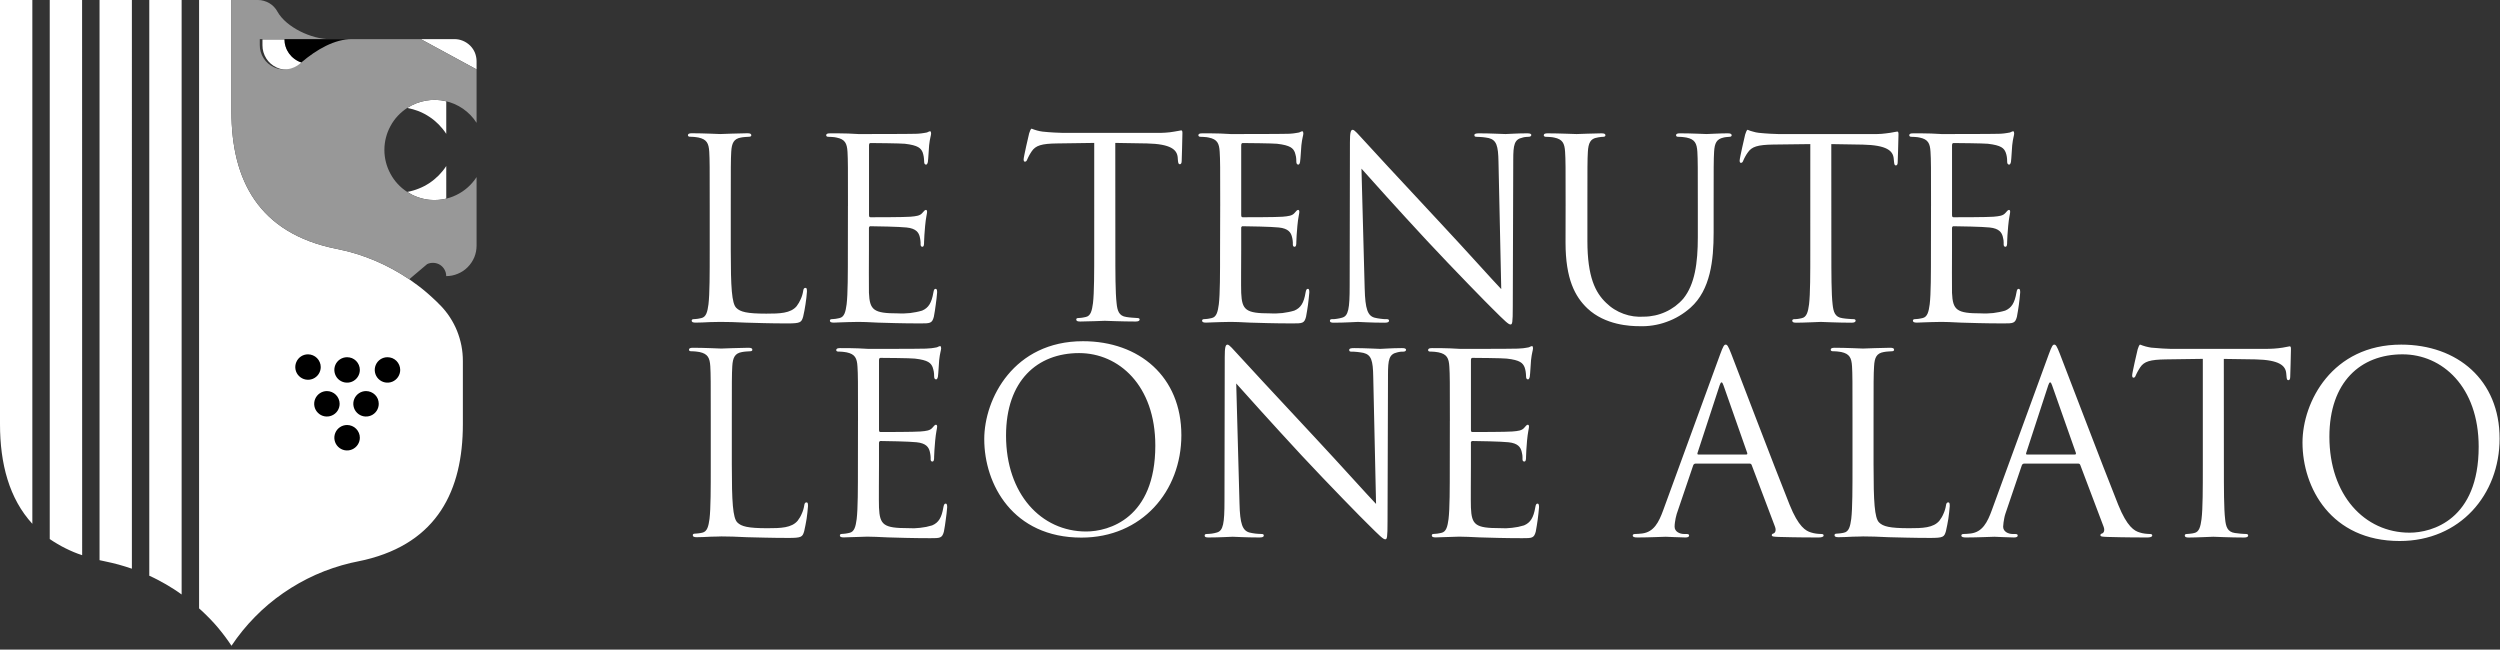 <svg xmlns='http://www.w3.org/2000/svg' version='1.2' viewBox='0 0 381 99'><rect x="0" y="0" width="381" height="99" fill="#333333" stroke="none"/><path fill='#fff' fill-rule='evenodd' d='M111.37 38.18c0 5.61.15 8.06.84 8.74.61.61 1.6.88 4.58.88 2.02 0 3.7-.04 4.62-1.14.13-.17.24-.35.35-.53.1-.18.2-.37.28-.56.09-.19.16-.39.22-.59.06-.2.11-.41.14-.61.04-.31.12-.5.35-.5.19 0 .23.15.23.57l-.09.96c-.04.32-.08.64-.13.96-.04.32-.1.63-.16.95-.06.32-.13.63-.2.95-.26.87-.38 1.03-2.4 1.03-2.75 0-4.74-.08-6.34-.12-1.6-.08-2.79-.11-3.89-.11-.16 0-.8.03-1.57.03-.76.04-1.6.08-2.17.08-.42 0-.62-.08-.62-.3 0-.12.08-.23.31-.23.1-.01.19-.01.29-.02.09-.01.19-.02.29-.03.09-.01.19-.03.28-.05.1-.01.19-.03.29-.06.76-.15.95-.99 1.1-2.1.19-1.6.19-4.62.19-8.28v-6.72c0-5.95 0-7.02-.07-8.25-.08-1.3-.39-1.9-1.65-2.17-.1-.02-.21-.04-.32-.05-.11-.02-.21-.03-.32-.04-.11-.01-.22-.02-.33-.02-.11 0-.22-.01-.33-.01-.15 0-.3-.07-.3-.22 0-.23.19-.31.61-.31 1.72 0 4.12.12 4.31.12.19 0 2.98-.12 4.13-.12.42 0 .61.08.61.31 0 .15-.15.22-.31.22-.1.01-.21.01-.31.02-.11 0-.21.01-.32.02-.11.01-.21.02-.31.03-.11.02-.21.03-.32.05-1.1.19-1.41.84-1.49 2.17-.07 1.23-.07 2.3-.07 8.25v6.8zm17.86-6.79c0-5.96 0-7.03-.07-8.25-.08-1.3-.38-1.91-1.65-2.17-.1-.02-.21-.04-.32-.06-.11-.01-.21-.02-.32-.03-.11-.01-.22-.02-.33-.02-.11-.01-.22-.01-.32-.01-.16 0-.31-.08-.31-.23 0-.23.19-.3.61-.3.88 0 1.91 0 2.75.03l1.56.08c.27 0 7.87 0 8.75-.04.13 0 .27-.01.41-.02.14-.01.27-.02.41-.04.14-.02.27-.03.41-.06.14-.02.27-.04.41-.07.19-.04.34-.19.53-.19.12 0 .15.15.15.35 0 .26-.19.72-.3 1.79-.04.38-.12 2.06-.19 2.52-.04.19-.12.42-.27.42-.23 0-.3-.19-.3-.5 0-.12-.01-.23-.02-.35-.01-.12-.02-.23-.04-.35-.02-.11-.04-.23-.07-.34-.03-.11-.07-.23-.1-.34-.27-.61-.65-1.06-2.71-1.3-.65-.07-4.81-.11-5.23-.11-.16 0-.23.11-.23.38v10.54c0 .27.03.39.23.39.5 0 5.19 0 6.07-.08.91-.08 1.45-.15 1.79-.54.27-.3.42-.5.57-.5.12 0 .19.08.19.31 0 .23-.19.88-.3 2.14-.08.76-.16 2.17-.16 2.44 0 .31 0 .73-.26.73-.19 0-.27-.16-.27-.35v-.32c0-.1-.01-.21-.03-.32-.01-.1-.03-.21-.05-.31-.02-.1-.04-.21-.07-.31-.16-.53-.5-1.18-1.99-1.33-1.03-.12-4.81-.19-5.46-.19-.03-.01-.07-.01-.11.01-.03.01-.06.03-.09.05-.02.03-.04.06-.05.09-.02.04-.02.08-.02.11v3.36c0 1.3-.03 5.73 0 6.53.12 2.63.69 3.13 4.43 3.13.31.02.62.02.93.01.31-.01.62-.03.92-.06.31-.04.61-.09.92-.15.3-.06.6-.13.9-.22.99-.42 1.45-1.18 1.72-2.75.07-.42.15-.57.34-.57.23 0 .23.3.23.57l-.09.93c-.04.31-.07.62-.12.93-.04.31-.08.61-.13.92-.05.31-.1.62-.16.92-.27 1-.57 1-2.06 1-2.87 0-4.97-.08-6.45-.12-1.49-.08-2.41-.11-2.98-.11-.08 0-.73 0-1.53.03-.76 0-1.64.08-2.21.08-.42 0-.61-.08-.61-.3 0-.12.07-.23.3-.23.1-.01.19-.01.29-.02.1-.01.19-.02.29-.03.09-.02.19-.03.28-.05.1-.02.19-.03.29-.06.76-.15.95-.99 1.1-2.1.19-1.6.19-4.62.19-8.28l.01-6.71zm40.75 6.54c0 3.66 0 6.68.19 8.28.11 1.11.34 1.95 1.49 2.1l.42.06c.15.01.29.03.43.04.15.01.29.03.43.03.15.01.29.02.43.03.23 0 .31.11.31.22 0 .2-.19.31-.61.31-2.1 0-4.5-.11-4.7-.11-.2 0-2.6.11-3.74.11-.42 0-.61-.08-.61-.31 0-.11.07-.22.3-.22.1-.01.19-.01.29-.02.1-.01.19-.02.29-.03.09-.02.19-.03.28-.05.1-.02.19-.03.29-.06.76-.15.95-.99 1.1-2.1.19-1.6.19-4.62.19-8.28V21.78l-5.65.08c-2.36.03-3.28.3-3.89 1.22-.06.09-.12.19-.18.28-.06.1-.12.2-.17.29-.06.1-.11.2-.16.31-.05.1-.09.2-.14.3-.11.31-.23.38-.38.38-.11 0-.19-.11-.19-.34 0-.38.76-3.66.84-3.97.08-.23.23-.72.38-.72.14.05.27.1.41.15.14.05.28.09.42.13.14.03.28.07.42.1.14.03.29.05.43.07 1.11.12 2.56.19 3.02.19h14.31c.23.01.46.01.68 0 .23 0 .46-.01.68-.03.23-.02.45-.04.68-.06.22-.03.45-.06.67-.1.58-.07.92-.19 1.07-.19.19 0 .19.23.19.46 0 1.15-.11 3.78-.11 4.2 0 .34-.12.5-.27.5-.19 0-.27-.11-.31-.65l-.03-.42c-.12-1.14-1.03-2.02-4.7-2.1l-4.81-.08.01 16.15zm15.98-6.54c0-5.96 0-7.03-.08-8.25-.07-1.3-.38-1.91-1.64-2.17-.11-.02-.21-.04-.32-.06l-.33-.03c-.11-.01-.21-.02-.32-.02-.11-.01-.22-.01-.33-.01-.15 0-.31-.08-.31-.23 0-.23.2-.3.62-.3.87 0 1.9 0 2.74.03l1.57.08c.27 0 7.86 0 8.74-.04.14 0 .28-.01.41-.02.14-.01.28-.02.42-.04.13-.02.27-.03.4-.06.14-.02.28-.04.41-.07.19-.04.35-.19.54-.19.11 0 .15.15.15.35 0 .26-.19.72-.3 1.79-.04.38-.12 2.06-.2 2.52-.03.19-.11.42-.26.42-.23 0-.31-.19-.31-.5 0-.12 0-.23-.01-.35-.01-.12-.02-.23-.04-.35-.02-.11-.05-.23-.08-.34-.03-.11-.06-.23-.1-.34-.26-.61-.65-1.06-2.71-1.3-.65-.07-4.81-.11-5.23-.11-.15 0-.23.11-.23.38v10.54c0 .27.04.39.23.39.5 0 5.19 0 6.07-.08.92-.08 1.45-.15 1.8-.54.26-.3.42-.5.57-.5.11 0 .19.08.19.31 0 .23-.19.88-.3 2.14-.08.76-.16 2.17-.16 2.44 0 .31 0 .73-.27.73-.19 0-.26-.16-.26-.35v-.32c-.01-.1-.02-.21-.03-.32-.01-.1-.03-.21-.05-.31-.02-.1-.05-.21-.08-.31-.15-.53-.5-1.18-1.98-1.33-1.03-.12-4.81-.19-5.46-.19-.04-.01-.07-.01-.11.01-.03.01-.06.03-.09.05l-.06.09c-.01.04-.01.08-.01.11v3.36c0 1.3-.04 5.73 0 6.53.12 2.63.69 3.13 4.43 3.13.31.02.62.02.93.01.31-.01.61-.03.92-.06.31-.04.61-.09.92-.15.3-.06.6-.13.89-.22 1-.42 1.46-1.18 1.72-2.75.08-.42.16-.57.35-.57.22 0 .22.3.22.57-.02.31-.05.62-.09.93-.03.31-.07.62-.11.93-.04.31-.09.61-.14.92-.04.31-.1.62-.16.92-.26 1-.57 1-2.06 1-2.86 0-4.96-.08-6.45-.12-1.49-.08-2.4-.11-2.98-.11-.07 0-.72 0-1.52.03-.77 0-1.64.08-2.22.08-.42 0-.61-.08-.61-.3 0-.12.08-.23.3-.23.1-.01.19-.01.29-.02.1-.01.19-.02.29-.03.09-.02.19-.03.28-.05.1-.02.19-.03.29-.06.76-.15.95-.99 1.1-2.1.19-1.6.19-4.62.19-8.28l.02-6.71zm22.02 12.6c.08 3.13.46 4.12 1.49 4.42.16.04.32.07.47.1.16.03.32.05.48.07.16.02.32.04.48.05.16.01.32.01.48.01.19 0 .31.08.31.23 0 .23-.23.31-.69.31-2.18 0-3.7-.12-4.05-.12-.34 0-1.95.12-3.66.12-.38 0-.61-.04-.61-.31 0-.15.11-.23.3-.23.13 0 .27 0 .4-.01s.26-.03.39-.05c.13-.01.26-.04.39-.07.13-.03.26-.06.39-.1.95-.26 1.14-1.37 1.14-4.85l.04-21.87c0-1.49.12-1.91.42-1.91.31 0 .96.84 1.34 1.22.57.65 6.26 6.8 12.14 13.1 3.78 4.04 7.94 8.7 9.16 9.96l-.42-19.39c-.04-2.48-.31-3.32-1.49-3.63-.15-.03-.31-.06-.46-.08-.16-.02-.31-.04-.47-.06-.16-.01-.31-.03-.47-.03-.16-.01-.31-.02-.47-.02-.27 0-.31-.11-.31-.27 0-.22.31-.26.77-.26 1.72 0 3.55.11 3.97.11.42 0 1.68-.11 3.24-.11.42 0 .69.04.69.26 0 .16-.15.27-.42.27-.08 0-.15 0-.23.01-.08 0-.15.01-.23.02-.08.01-.15.02-.23.03-.08.02-.15.04-.22.06-1.26.26-1.42 1.1-1.42 3.4l-.07 22.37c0 2.52-.08 2.71-.35 2.71-.3 0-.76-.42-2.79-2.45-.41-.38-5.91-5.99-9.96-10.34-4.43-4.77-8.74-9.58-9.96-10.96l.49 18.29zm30.62-12.6c0-5.96 0-7.03-.08-8.25-.08-1.3-.38-1.91-1.64-2.17-.11-.02-.21-.04-.32-.06l-.33-.03c-.11-.01-.21-.02-.32-.02-.11-.01-.22-.01-.33-.01-.15 0-.31-.08-.31-.23 0-.23.2-.3.61-.3 1.72 0 4.05.11 4.4.11.34 0 2.63-.11 3.77-.11.42 0 .62.07.62.3 0 .15-.16.23-.31.23-.08 0-.16.01-.24.01l-.24.03-.24.03c-.08.01-.15.03-.23.05-1.03.15-1.34.84-1.42 2.17-.07 1.22-.07 2.29-.07 8.25v5.34c0 5.5 1.22 7.87 2.86 9.43.38.37.79.7 1.24.98.45.28.92.51 1.42.69.49.18 1.01.31 1.53.38s1.05.09 1.58.05c.56 0 1.13-.07 1.68-.19s1.09-.3 1.61-.54c.51-.23 1-.52 1.46-.86.45-.34.87-.73 1.24-1.16 1.75-2.17 2.21-5.42 2.21-9.35v-4.77c0-5.96 0-7.02-.07-8.25-.08-1.3-.39-1.91-1.64-2.17-.11-.02-.22-.04-.33-.05-.11-.02-.21-.03-.32-.04-.11-.01-.22-.02-.33-.02-.11-.01-.22-.01-.32-.01-.16 0-.31-.07-.31-.23 0-.22.19-.3.61-.3 1.72 0 3.82.11 4.05.11.26 0 2.06-.11 3.2-.11.42 0 .62.08.62.3 0 .16-.16.23-.31.23-.08 0-.16.01-.24.02-.08 0-.16.01-.24.02l-.24.03c-.08.02-.16.03-.23.05-1.04.23-1.34.84-1.42 2.17-.07 1.23-.07 2.29-.07 8.25v4.08c0 4.13-.46 8.7-3.52 11.42-.53.47-1.11.9-1.72 1.26-.62.37-1.26.67-1.94.91-.67.25-1.36.42-2.07.53-.7.11-1.42.15-2.13.12-1.3 0-5.15-.15-7.86-2.71-1.88-1.79-3.33-4.46-3.33-10.04l.01-5.57zm40.5 6.72c0 3.66 0 6.68.19 8.28.12 1.11.34 1.95 1.49 2.1.14.02.28.04.43.06.14.01.28.03.43.04.14.01.28.02.43.03.14.01.28.02.43.02.23 0 .3.12.3.23 0 .19-.19.31-.61.31-2.1 0-4.5-.12-4.7-.12-.2 0-2.6.12-3.74.12-.42 0-.61-.08-.61-.31 0-.11.08-.23.31-.23.09 0 .19-.01.28-.01.1-.01.2-.02.29-.03.1-.02.19-.03.29-.05.09-.02.19-.04.28-.06.76-.15.96-.99 1.11-2.1.19-1.6.19-4.62.19-8.28V21.96l-5.65.07c-2.37.04-3.28.31-3.89 1.23-.07.09-.13.18-.19.28-.06.1-.12.19-.17.29-.05.1-.11.2-.16.3-.04.1-.09.21-.14.31-.11.31-.22.38-.38.38-.11 0-.19-.11-.19-.34 0-.38.77-3.67.84-3.97.08-.23.23-.73.38-.73.14.06.27.11.41.16.14.04.28.09.42.12.14.04.28.08.42.11.15.03.29.05.43.07 1.11.12 2.56.19 3.02.19h14.32c.22.01.45.01.68 0 .22-.01.45-.02.68-.03.22-.02.45-.04.67-.07.23-.02.45-.05.68-.09.57-.08.91-.19 1.07-.19.19 0 .19.23.19.46 0 1.14-.12 3.78-.12 4.2 0 .34-.11.5-.27.5-.19 0-.26-.12-.3-.65l-.04-.42c-.12-1.15-1.03-2.02-4.7-2.1l-4.81-.08.01 16.15zm15.19-6.72c0-5.96 0-7.03-.08-8.25-.07-1.3-.38-1.91-1.64-2.17-.1-.02-.21-.04-.32-.06-.11-.01-.22-.02-.32-.03-.11-.01-.22-.02-.33-.02-.11-.01-.22-.01-.33-.01-.15 0-.3-.08-.3-.23 0-.23.19-.3.61-.3.88 0 1.91 0 2.75.03l1.56.08c.27 0 7.87 0 8.74-.04.14 0 .28-.01.42-.02.14-.01.27-.02.41-.04.14-.02.27-.03.41-.06.14-.02.27-.04.41-.07.19-.04.34-.19.53-.19.11 0 .15.15.15.35 0 .26-.19.72-.3 1.79-.04.38-.12 2.06-.19 2.52-.04.19-.12.42-.27.42-.23 0-.31-.19-.31-.5 0-.12 0-.23-.01-.35-.01-.12-.02-.23-.04-.35-.02-.11-.04-.23-.07-.34-.03-.11-.07-.23-.11-.34-.26-.61-.64-1.06-2.71-1.3-.65-.07-4.81-.11-5.23-.11-.15 0-.23.11-.23.38v10.54c0 .27.04.39.23.39.5 0 5.2 0 6.07-.08.92-.08 1.45-.15 1.8-.54.27-.3.42-.5.57-.5.12 0 .19.08.19.31 0 .23-.19.88-.3 2.14-.08.76-.16 2.17-.16 2.44 0 .31 0 .73-.26.73-.19 0-.27-.16-.27-.35v-.32c0-.1-.01-.21-.02-.32-.02-.1-.03-.21-.06-.31-.02-.1-.04-.21-.07-.31-.16-.53-.5-1.18-1.99-1.33-1.03-.12-4.81-.19-5.46-.19-.03-.01-.07-.01-.1.01-.04.01-.07.03-.1.05-.02.03-.04.06-.05.09-.02.04-.02.08-.02.11v3.36c0 1.3-.03 5.73 0 6.53.12 2.63.69 3.13 4.43 3.13.31.02.62.02.93.01.31-.01.62-.03.92-.06.31-.04.62-.09.92-.15.3-.06.6-.13.9-.22.99-.42 1.45-1.18 1.72-2.75.07-.42.15-.57.34-.57.23 0 .23.3.23.57l-.09.93c-.04.31-.07.62-.11.93-.05.31-.09.61-.14.92-.05.31-.1.62-.16.92-.27 1-.57 1-2.06 1-2.87 0-4.97-.08-6.46-.12-1.48-.08-2.4-.11-2.97-.11-.08 0-.73 0-1.53.03-.76 0-1.64.08-2.21.08-.42 0-.62-.08-.62-.3 0-.12.08-.23.31-.23.1-.01.19-.01.29-.02.1-.01.19-.02.29-.03.09-.02.19-.03.28-.05.1-.02.19-.03.29-.06.76-.15.95-.99 1.1-2.1.19-1.6.19-4.62.19-8.28l.01-6.71zM111.53 70.88c0 5.61.15 8.05.84 8.74.61.61 1.6.88 4.58.88 2.03 0 3.7-.04 4.62-1.15.13-.17.24-.34.35-.52.11-.19.2-.37.28-.57.09-.19.16-.39.22-.59.06-.2.11-.4.14-.61.04-.31.12-.5.35-.5.19 0 .23.15.23.57-.03.32-.05.64-.09.96-.03.32-.08.64-.12.96-.05.32-.11.64-.17.95-.06.32-.12.64-.2.95-.26.88-.38 1.03-2.4 1.03-2.75 0-4.73-.08-6.34-.11-1.6-.08-2.78-.12-3.89-.12-.15 0-.8.04-1.57.04-.76.04-1.6.08-2.17.08-.42 0-.61-.08-.61-.31 0-.11.07-.23.3-.23.1 0 .19-.01.29-.02.1-.01.19-.02.29-.03.09-.01.19-.03.28-.04.1-.02.19-.04.29-.06.76-.16.95-1 1.1-2.1.19-1.6.19-4.62.19-8.29v-6.72c0-5.95 0-7.02-.07-8.24-.08-1.3-.38-1.91-1.64-2.18-.11-.02-.22-.04-.33-.05-.1-.02-.21-.03-.32-.04-.11-.01-.22-.01-.33-.02-.11 0-.22-.01-.32-.01-.16 0-.31-.07-.31-.22 0-.23.19-.31.61-.31 1.72 0 4.12.12 4.31.12.2 0 2.98-.12 4.13-.12.42 0 .61.08.61.31 0 .15-.15.22-.31.22-.1.01-.21.01-.31.02-.11 0-.21.01-.32.02-.1.01-.21.02-.31.03-.11.02-.21.03-.32.05-1.1.19-1.41.84-1.49 2.18-.07 1.22-.07 2.29-.07 8.24v6.81zm19.23-6.76c0-5.95 0-7.02-.08-8.24-.07-1.3-.38-1.91-1.64-2.18-.11-.02-.21-.04-.32-.05-.11-.02-.22-.03-.33-.04-.1-.01-.21-.01-.32-.02-.11 0-.22-.01-.33-.01-.15 0-.3-.07-.3-.22 0-.23.19-.31.61-.31.88 0 1.91 0 2.75.04l1.56.08c.27 0 7.86 0 8.74-.04.14-.01.28-.02.41-.03l.42-.03c.13-.02.27-.04.41-.06.13-.02.27-.05.4-.07.19-.04.35-.19.54-.19.11 0 .15.15.15.34 0 .27-.19.73-.3 1.79-.04.39-.12 2.07-.19 2.52-.04.19-.12.42-.27.42-.23 0-.31-.19-.31-.5 0-.11 0-.23-.01-.35-.01-.11-.02-.23-.04-.34-.02-.12-.05-.23-.08-.35-.02-.11-.06-.22-.1-.33-.26-.61-.65-1.07-2.71-1.3-.65-.08-4.81-.11-5.23-.11-.15 0-.23.11-.23.38v10.54c0 .27.04.38.23.38.5 0 5.19 0 6.07-.08.92-.07 1.45-.15 1.8-.53.27-.31.42-.5.57-.5.12 0 .19.08.19.3 0 .23-.19.88-.3 2.14-.08.77-.16 2.18-.16 2.44 0 .31 0 .73-.26.73-.2 0-.27-.15-.27-.34v-.32c0-.11-.01-.21-.03-.32-.01-.11-.03-.21-.05-.31-.02-.11-.04-.21-.07-.31-.16-.54-.5-1.19-1.99-1.34-1.03-.12-4.81-.19-5.46-.19-.04 0-.07 0-.11.01-.03.01-.06.03-.09.06-.02.02-.04.06-.05.09-.02.03-.02.07-.02.11v3.36c0 1.3-.04 5.72 0 6.52.12 2.64.69 3.13 4.43 3.13.31.02.62.02.93.02.31-.01.62-.04.92-.07.31-.04.61-.08.92-.14.3-.07.6-.14.9-.23.99-.42 1.45-1.18 1.71-2.74.08-.42.16-.58.35-.58.23 0 .23.31.23.58l-.09.93c-.04.3-.08.61-.12.92-.04.31-.08.62-.13.93-.05.3-.11.61-.16.92-.27.99-.58.99-2.07.99-2.86 0-4.96-.08-6.45-.12-1.49-.07-2.4-.11-2.98-.11-.07 0-.72 0-1.52.04-.77 0-1.64.07-2.22.07-.42 0-.61-.07-.61-.3 0-.12.08-.23.31-.23.09-.01.19-.01.29-.02.09-.01.19-.02.28-.03.1-.01.2-.03.29-.05.09-.01.19-.03.28-.06.77-.15.96-.99 1.11-2.1.19-1.6.19-4.62.19-8.28l.01-6.71zM165.04 52c8.59 0 15 5.42 15 14.32 0 8.55-6.03 15.61-15.23 15.61-10.46 0-14.81-8.13-14.81-15 0-6.19 4.51-14.93 15.04-14.93zm11.03 15.9c0-9.16-5.57-14.09-11.61-14.09-6.37 0-11.14 4.2-11.14 12.57 0 8.89 5.34 14.62 12.21 14.62 3.44 0 10.54-1.99 10.54-13.1zm12.83 8.82c.07 3.13.46 4.12 1.49 4.43.15.04.31.07.47.1.16.03.31.05.47.07.16.02.32.03.48.04.16.01.32.02.48.02.2 0 .31.07.31.23 0 .23-.23.3-.69.3-2.17 0-3.7-.11-4.04-.11-.35 0-1.95.11-3.67.11-.38 0-.61-.04-.61-.3 0-.16.12-.23.31-.23.13 0 .26-.01.39-.02.14-.01.27-.02.4-.04s.26-.04.39-.07c.13-.03.26-.06.38-.1.96-.27 1.15-1.38 1.15-4.85l.04-21.87c0-1.49.11-1.91.42-1.91.3 0 .95.84 1.33 1.22.58.65 6.26 6.8 12.14 13.09 3.78 4.05 7.94 8.7 9.17 9.97l-.43-19.39c-.04-2.49-.3-3.33-1.49-3.63-.15-.03-.31-.06-.46-.08-.16-.02-.31-.04-.47-.06-.15-.02-.31-.03-.47-.04-.15-.01-.31-.01-.47-.01-.27 0-.3-.12-.3-.27 0-.23.3-.27.76-.27 1.72 0 3.55.12 3.97.12.42 0 1.68-.12 3.25-.12.42 0 .68.04.68.27 0 .15-.15.27-.42.27h-.23c-.08.01-.15.01-.23.02-.08.01-.15.03-.23.04-.07.02-.15.03-.22.05-1.26.27-1.42 1.11-1.42 3.4l-.07 22.37c0 2.52-.08 2.72-.35 2.72-.3 0-.76-.43-2.78-2.45-.42-.38-5.92-5.99-9.97-10.34-4.42-4.77-8.74-9.59-9.96-10.96l.5 18.28zm32.06-12.6c0-5.95 0-7.02-.08-8.24-.07-1.3-.38-1.91-1.64-2.18-.1-.02-.21-.04-.32-.05-.11-.02-.21-.03-.32-.04-.11-.01-.22-.01-.33-.02-.11 0-.22-.01-.33-.01-.15 0-.3-.07-.3-.22 0-.23.19-.31.61-.31.88 0 1.91 0 2.75.04l1.56.08c.27 0 7.87 0 8.74-.04l.42-.03c.13-.01.27-.02.41-.03.14-.02.27-.04.41-.06.13-.02.27-.05.41-.07.19-.04.34-.19.53-.19.12 0 .15.15.15.34 0 .27-.19.73-.3 1.79-.04.39-.12 2.07-.19 2.52-.04.19-.12.42-.27.42-.23 0-.3-.19-.3-.5 0-.11-.01-.23-.02-.35-.01-.11-.02-.23-.04-.34-.02-.12-.04-.23-.07-.35-.03-.11-.07-.22-.1-.33-.27-.61-.65-1.07-2.71-1.3-.65-.08-4.82-.11-5.23-.11-.16 0-.23.11-.23.38v10.54c0 .27.03.38.23.38.5 0 5.19 0 6.07-.08.91-.07 1.45-.15 1.79-.53.27-.31.42-.5.57-.5.12 0 .19.08.19.3 0 .23-.19.88-.3 2.14-.08.77-.15 2.18-.15 2.44 0 .31 0 .73-.27.73-.19 0-.27-.15-.27-.34v-.32c0-.11-.01-.21-.02-.32-.02-.11-.03-.21-.06-.31-.02-.11-.04-.21-.07-.31-.16-.54-.5-1.19-1.99-1.34-1.03-.12-4.81-.19-5.46-.19-.03 0-.07 0-.1.01-.04.01-.07.03-.1.06-.02.02-.04.06-.05.09-.02.03-.02.07-.01.11v3.36c0 1.3-.04 5.72 0 6.52.11 2.64.68 3.13 4.42 3.13.31.02.62.02.93.02.31-.01.62-.04.92-.07.31-.04.62-.08.92-.14.3-.07.6-.14.9-.23.99-.42 1.45-1.18 1.72-2.74.07-.42.15-.58.34-.58.23 0 .23.31.23.58l-.09.93c-.04.3-.07.61-.11.92-.05.31-.09.62-.14.93-.05.3-.1.61-.16.92-.27.99-.57.99-2.06.99-2.87 0-4.96-.08-6.45-.12-1.49-.07-2.4-.11-2.98-.11-.08 0-.73 0-1.53.04-.76 0-1.64.07-2.21.07-.42 0-.61-.07-.61-.3 0-.12.07-.23.3-.23.1-.01.19-.01.29-.02.1-.01.19-.02.29-.03.09-.01.19-.03.28-.05.1-.01.19-.03.29-.06.76-.15.95-.99 1.1-2.1.19-1.6.19-4.62.19-8.28l.01-6.71zM262.15 54c.46-1.25.61-1.48.84-1.48.23 0 .38.19.84 1.37.57 1.45 6.57 17.22 8.9 23.02 1.37 3.4 2.48 4.01 3.28 4.24.12.04.25.07.37.1.13.03.26.05.38.07.13.02.26.04.39.04.13.01.26.02.39.02.23 0 .38.04.38.23 0 .22-.35.3-.76.3-.58 0-3.36 0-6-.08-.72-.03-1.14-.03-1.14-.26 0-.16.11-.23.26-.27.23-.08.46-.42.23-1.03l-3.55-9.39c-.01-.04-.03-.07-.05-.1-.02-.03-.05-.05-.08-.08-.03-.02-.07-.03-.1-.04-.04-.01-.08-.01-.11-.01h-8.21c-.04 0-.09.01-.13.02-.04.02-.08.04-.11.07-.04.02-.06.06-.09.09-.02.04-.04.08-.05.13l-2.29 6.75c-.08.21-.15.41-.21.62-.06.21-.12.43-.16.64-.05.21-.08.43-.11.65-.03.21-.05.43-.05.65 0 .76.79 1.11 1.45 1.11h.38c.26 0 .38.07.38.23 0 .22-.23.3-.57.3-.92 0-2.56-.11-2.98-.11-.42 0-2.52.11-4.32.11-.5 0-.72-.08-.72-.3 0-.16.15-.23.34-.23.27 0 .8-.04 1.11-.08 1.76-.23 2.52-1.68 3.21-3.59L262.15 54zm3.97 15.27c.19 0 .19-.11.15-.26l-3.62-10.31c-.19-.57-.38-.57-.57 0L258.71 69c-.07.2 0 .27.12.27h7.29zm19.41 1.61c0 5.61.15 8.05.84 8.74.61.61 1.6.88 4.58.88 2.03 0 3.7-.04 4.62-1.15.13-.17.24-.34.35-.52.11-.19.2-.37.28-.57.09-.19.16-.39.22-.59.06-.2.11-.4.14-.61.04-.31.12-.5.35-.5.19 0 .23.15.23.57-.03.32-.05.64-.09.96-.03.32-.08.64-.12.96-.05.32-.11.64-.17.95-.06.32-.12.64-.2.95-.26.88-.38 1.03-2.4 1.03-2.75 0-4.73-.08-6.34-.11-1.6-.08-2.78-.12-3.89-.12-.15 0-.8.04-1.57.04-.76.04-1.6.08-2.17.08-.42 0-.61-.08-.61-.31 0-.11.07-.23.3-.23.1 0 .19-.01.29-.02.1-.01.19-.02.29-.03.09-.01.19-.03.28-.04.1-.02.19-.04.29-.06.76-.16.95-1 1.1-2.1.19-1.6.19-4.62.19-8.29v-6.72c0-5.95 0-7.02-.07-8.24-.08-1.3-.38-1.91-1.64-2.18-.11-.02-.22-.04-.33-.05-.1-.02-.21-.03-.32-.04-.11-.01-.22-.01-.33-.02-.11 0-.22-.01-.32-.01-.16 0-.31-.07-.31-.22 0-.23.19-.31.61-.31 1.72 0 4.12.12 4.31.12.2 0 2.98-.12 4.13-.12.42 0 .61.08.61.31 0 .15-.15.22-.31.22-.1.01-.21.01-.31.02-.11 0-.21.01-.32.02-.1.01-.21.02-.31.03-.11.02-.21.03-.32.05-1.1.19-1.41.84-1.48 2.18-.08 1.22-.08 2.29-.08 8.24v6.81zM312.23 54c.46-1.25.61-1.48.84-1.48.23 0 .38.19.84 1.37.58 1.45 6.57 17.22 8.9 23.02 1.37 3.4 2.48 4.01 3.28 4.24.12.04.25.07.37.1.13.03.26.05.39.07.12.02.25.04.38.04.13.01.26.02.39.02.23 0 .38.04.38.23 0 .22-.34.3-.76.3-.58 0-3.36 0-6-.08-.72-.03-1.14-.03-1.14-.26 0-.16.11-.23.26-.27.23-.08.46-.42.23-1.03l-3.55-9.39c-.01-.04-.03-.07-.05-.1-.02-.03-.05-.05-.08-.08-.03-.02-.07-.03-.1-.04-.04-.01-.07-.01-.11-.01h-8.21c-.04 0-.09.01-.13.02-.04.02-.08.04-.11.07-.04.02-.07.06-.09.09-.02.04-.04.08-.05.13l-2.29 6.75c-.08.21-.15.41-.21.62-.07.21-.12.43-.16.64-.05.21-.08.43-.11.65-.03.21-.05.43-.06.65 0 .76.8 1.11 1.45 1.11h.39c.26 0 .38.07.38.23 0 .22-.23.3-.57.3-.92 0-2.56-.11-2.98-.11-.42 0-2.52.11-4.32.11-.5 0-.72-.08-.72-.3 0-.16.15-.23.34-.23.27 0 .8-.04 1.11-.08 1.76-.23 2.52-1.68 3.21-3.59L312.23 54zm3.97 15.27c.19 0 .19-.11.16-.26l-3.63-10.31c-.19-.57-.38-.57-.57 0L308.8 69c-.08.2 0 .27.11.27h7.29zm22.72 1.57c0 3.67 0 6.68.19 8.29.11 1.1.34 1.94 1.49 2.1.14.02.28.04.43.05.14.02.28.03.42.05.15.01.29.02.43.03.15.01.29.01.43.02.24 0 .31.12.31.23 0 .19-.19.31-.61.31-2.1 0-4.5-.12-4.7-.12-.2 0-2.6.12-3.74.12-.42 0-.61-.08-.61-.31 0-.11.07-.23.3-.23.1 0 .2-.01.29-.02.1-.01.19-.02.29-.03.1-.01.19-.03.29-.04.09-.02.19-.04.28-.06.76-.16.95-1 1.1-2.1.2-1.6.2-4.62.2-8.29V54.69l-5.65.08c-2.37.04-3.29.3-3.9 1.22-.06.09-.12.19-.18.29-.06.09-.12.19-.17.29-.06.1-.11.2-.16.3-.05.1-.09.2-.14.3-.11.31-.22.39-.38.39-.11 0-.19-.12-.19-.35 0-.38.76-3.66.84-3.97.08-.23.23-.72.38-.72.14.05.27.1.41.15.14.05.28.09.42.13.14.04.28.07.42.1.14.03.29.06.43.08 1.11.11 2.56.19 3.02.19h14.31c.23 0 .46 0 .68-.01.23 0 .46-.01.68-.03.23-.01.46-.03.68-.06.23-.03.45-.06.67-.09.58-.08.92-.2 1.07-.2.19 0 .19.23.19.46 0 1.15-.11 3.78-.11 4.2 0 .35-.12.5-.27.5-.19 0-.27-.11-.3-.65l-.04-.42c-.12-1.14-1.03-2.02-4.7-2.1l-4.81-.07.01 16.14zm27.02-18.32c8.59 0 15 5.42 15 14.31 0 8.55-6.03 15.62-15.23 15.62-10.46 0-14.81-8.13-14.81-15 0-6.19 4.51-14.93 15.04-14.93zm1.28 28.66zm10.53-13.09c0-9.16-5.57-14.09-11.6-14.09-6.38 0-11.15 4.2-11.15 12.56 0 8.89 5.35 14.62 12.22 14.62 3.43 0 10.53-1.98 10.53-13.09z'/><path fill='#fff' d='M15.17 0v85.37c.27.06.55.13.83.18.35.07.69.15 1.04.23.34.08.69.17 1.03.26.34.1.68.19 1.02.3.34.11.68.22 1.01.33V0h-4.93zm7.58 0v87.74c.43.19.86.4 1.28.62.43.22.84.45 1.26.69.41.24.81.49 1.21.74.4.26.8.53 1.18.81V0h-4.93zM7.58 0v82.15c.38.26.77.51 1.17.74.4.24.8.46 1.21.66.42.21.83.4 1.26.58.43.18.86.34 1.3.48L12.51 0H7.58zM0 0v64.63C0 70.72 1.42 76 4.93 79.83V0H0zm67.13 46.55l-.06-.05c-.35-.37-.72-.73-1.1-1.07-.37-.35-.76-.69-1.15-1.02-.39-.33-.79-.65-1.2-.95-.41-.31-.83-.61-1.25-.9-.84-.57-1.7-1.09-2.59-1.57-.89-.48-1.8-.92-2.73-1.31-.93-.39-1.88-.73-2.85-1.03-.97-.29-1.95-.54-2.94-.73C39.43 35.55 35.27 27.46 35.27 17V0h-4.93v92.72c.15.13.3.27.45.4.42.4.84.8 1.24 1.22.4.41.79.84 1.16 1.28.37.45.74.9 1.08 1.36.35.46.68.94 1 1.42l.01.01c1.05-1.57 2.24-3.04 3.57-4.39 1.32-1.35 2.77-2.57 4.32-3.64 1.56-1.08 3.21-2.01 4.93-2.78 1.73-.77 3.52-1.37 5.36-1.81.35-.08.71-.16 1.08-.23.36-.08.73-.16 1.1-.24 10.99-2.64 14.9-10.55 14.9-20.68v-9.63c0-.78-.07-1.56-.22-2.33-.15-.76-.37-1.51-.66-2.24-.29-.72-.65-1.41-1.08-2.07-.42-.65-.91-1.26-1.45-1.82zm-5.07-30.1c.6.11 1.19.28 1.76.5.57.23 1.12.52 1.63.86.51.33.98.73 1.41 1.16.43.44.82.92 1.15 1.43v-4.96c-.5-.13-1.02-.2-1.54-.22-.51-.01-1.03.02-1.54.11s-1.01.23-1.49.41c-.48.19-.95.43-1.38.71zm5.95 13.82V25.3c-.33.51-.72.99-1.15 1.43-.43.43-.9.82-1.41 1.16-.51.34-1.06.63-1.63.85-.57.23-1.16.4-1.76.51.25.16.51.31.78.45.27.13.55.25.84.35.28.1.57.18.87.25.29.07.59.12.89.15.21.02.43.03.64.03.22.01.44 0 .65-.01.22-.02.43-.04.64-.07.22-.04.43-.08.64-.13zm1.25-24.31h-5.14l8.51 4.62V9.33c0-.44-.09-.88-.25-1.29-.17-.41-.42-.78-.73-1.09-.32-.31-.69-.56-1.1-.73-.41-.17-.84-.26-1.29-.26zM43.76 6H40v.89c-.01.71.2 1.41.58 2.02.38.6.93 1.08 1.59 1.38.65.3 1.37.4 2.08.3.71-.1 1.37-.41 1.91-.88.06-.05.12-.1.17-.15-.37-.12-.72-.3-1.03-.53-.32-.24-.6-.52-.83-.83-.23-.32-.41-.67-.53-1.05-.12-.37-.18-.76-.18-1.15z'/><path fill='#989898' fill-rule='evenodd' d='M62.06 16.45c-1.07.7-1.95 1.64-2.55 2.76-.61 1.12-.93 2.37-.93 3.64s.32 2.52.93 3.64c.6 1.12 1.48 2.07 2.55 2.76.25.16.51.32.78.45s.55.25.83.35c.29.1.58.19.87.25.3.07.6.12.9.15.69.07 1.4.04 2.09-.08s1.36-.33 1.99-.64c.63-.3 1.22-.69 1.74-1.15.53-.47.99-1 1.37-1.59v10.46c0 .61-.12 1.21-.35 1.77-.24.56-.58 1.07-1.01 1.5-.42.43-.93.77-1.5 1-.56.24-1.16.36-1.77.36 0-.35-.08-.68-.25-.98-.16-.3-.4-.55-.69-.74-.29-.18-.62-.28-.96-.3-.35-.02-.69.04-1 .19l-2.73 2.31c-.84-.57-1.7-1.09-2.59-1.58-.89-.48-1.8-.91-2.73-1.3-.93-.39-1.88-.73-2.85-1.03-.97-.29-1.95-.54-2.94-.73C39.43 35.55 35.27 27.46 35.27 17V0h4.05c.3 0 .6.04.89.13.29.08.57.2.83.35.26.15.5.34.71.56.21.22.39.46.53.73 1.36 2.43 5.24 4.19 7.92 4.19h13.92l8.51 4.62v8.14c-.54-.85-1.25-1.58-2.07-2.15-.83-.57-1.76-.97-2.74-1.18-.98-.21-2-.22-2.99-.04-.98.18-1.92.56-2.77 1.1zM45.92 9.52c-.37-.12-.72-.3-1.04-.54-.31-.23-.59-.51-.82-.82-.23-.32-.41-.67-.53-1.05-.12-.37-.18-.76-.18-1.15h-3.76v.89c-.01.71.19 1.41.58 2.02.38.6.93 1.08 1.58 1.38.65.3 1.38.4 2.08.3.71-.11 1.38-.41 1.92-.88.05-.05.11-.1.17-.15z'/><path fill='#000' d='M43.35 5.96c0 .39.06.78.18 1.15.12.38.3.73.53 1.05.23.31.5.59.82.82.32.24.67.42 1.04.54 2.37-2.02 5.11-3.56 7.7-3.56H43.35zm5.53 49.98c0 .78-.47 1.49-1.2 1.79-.72.3-1.56.13-2.11-.42-.56-.55-.72-1.39-.42-2.11.3-.73 1-1.2 1.79-1.2.25 0 .51.05.74.15.24.1.45.24.63.42s.32.39.42.63c.1.23.15.48.15.74m5.96.44c0 .78-.48 1.49-1.2 1.79-.73.3-1.56.13-2.12-.42-.55-.56-.72-1.39-.42-2.12.3-.72 1.01-1.19 1.8-1.19.25 0 .5.05.74.14.23.1.45.24.63.42s.32.4.42.63c.1.24.15.49.15.75zm-3.08 5.16c0 .79-.47 1.49-1.2 1.79-.72.3-1.56.14-2.11-.42-.56-.55-.72-1.39-.42-2.11s1.01-1.2 1.79-1.2c.25 0 .51.05.74.15.24.1.45.24.63.42s.32.39.42.63c.1.24.15.49.15.74m3.08 5.17c0 .78-.48 1.49-1.2 1.79-.73.3-1.56.14-2.12-.42-.55-.55-.72-1.39-.42-2.11.3-.73 1.01-1.2 1.8-1.2.25 0 .5.05.74.15.23.09.45.24.63.42s.32.39.42.63c.1.23.15.48.15.74zm2.88-5.17c0 .79-.47 1.49-1.19 1.79-.73.3-1.56.14-2.12-.42-.55-.55-.72-1.39-.42-2.11s1.01-1.2 1.79-1.2c.26 0 .51.05.75.15.23.1.45.24.63.42s.32.39.42.63c.09.24.14.49.14.74m3.27-5.16c0 .78-.48 1.49-1.2 1.79-.73.3-1.56.13-2.11-.42-.56-.56-.72-1.39-.42-2.12.3-.72 1-1.19 1.79-1.19.25 0 .5.05.74.14.23.1.45.24.63.42s.32.4.42.63c.1.24.15.49.15.74'/></svg>

